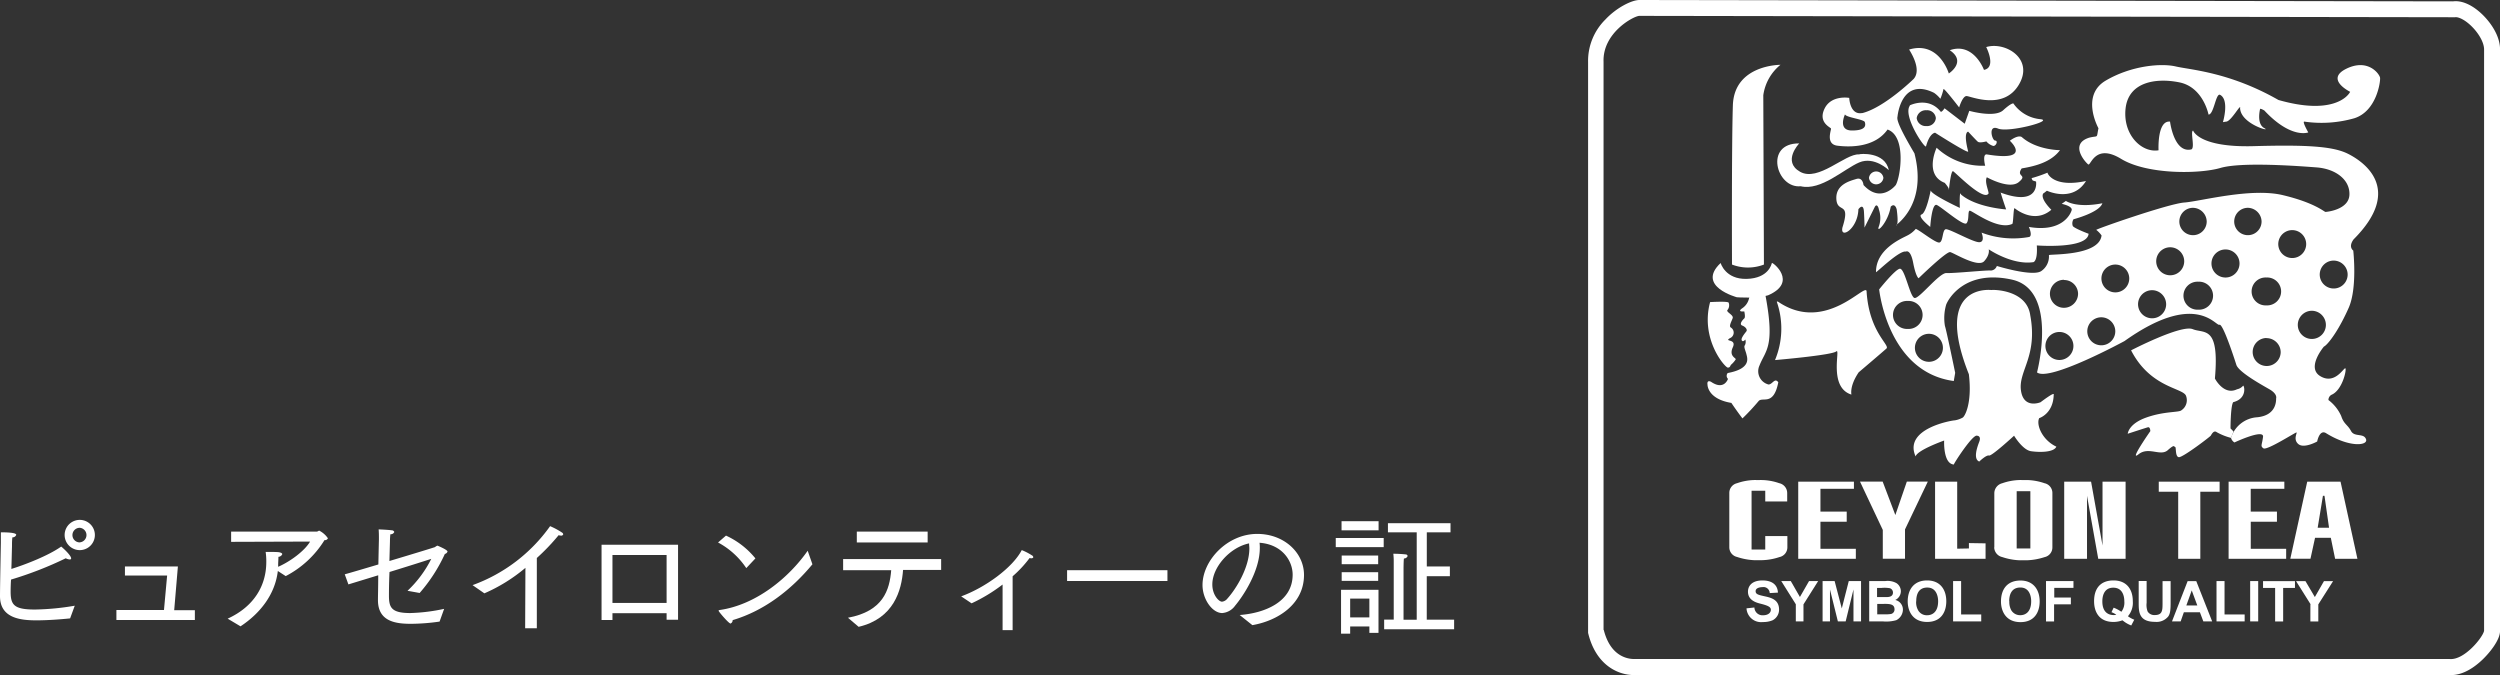 <svg id="レイヤー_1" data-name="レイヤー 1" xmlns="http://www.w3.org/2000/svg" width="548.08" height="147.98" viewBox="0 0 548.08 147.98">
  <rect x="0" y="0" width="548.08" height="147.98" fill="#333333" stroke="none"/>
  <defs>
    <style>
      .cls-1 {
        fill: #fff;
      }
    </style>
  </defs>
  <title>brand</title>
  <g>
    <path class="cls-1" d="M537.36,148l-0.41,0H358.28c-3.83,0-8.5-2.43-10.12-9.26l0-.41V13.64a12.78,12.78,0,0,1,3.8-9.37C354.43,1.63,357.77,0,359.42,0L537.79,0.3c1.67-.22,3.68.53,5.65,2.18,2.14,1.79,4.65,5.06,4.65,8.35V138.3c0,2.11-2.46,5-3.91,6.37S540.21,148,537.36,148Zm-185.76-9.89c1.45,5.74,5.15,6.37,6.68,6.37H537.07c3.22,0.27,7.27-4.79,7.52-6.19V10.82c0-1.63-1.43-4-3.39-5.65-1.31-1.1-2.44-1.49-3-1.39l-0.32,0-178.51-.3c-1.36.1-8.05,3.77-7.82,10.06V138.09Z"/>
    <path class="cls-1" d="M390.36,14.21s-10.17-.08-10.46,8.89S379.71,58,379.71,58a9.73,9.73,0,0,0,7,0l-0.14-37.12a10.44,10.44,0,0,1,3.8-6.7"/>
    <path class="cls-1" d="M377.22,57.66s1,3.62,5.74,3.48,5.41-3.19,5.49-3.48,5.85,4.18-.83,7.08c-2.43.76-6.6,0.44-6.84,0.43,0,0-9-2.41-3.56-7.51"/>
    <path class="cls-1" d="M383.49,65.17A3.54,3.54,0,0,1,382,67.55c-1.35.93,0.4,0.72,0.4,0.72s0.31,1.27,0,1.54-1.21,1.27-.45,1.56,1.18,0.91.91,1.27-1.3,1.55-1,2,0.77-.21.77-0.21a1.68,1.68,0,0,1-.1,1.27c-0.32.28,0.19,1.28,0.35,2s1.15,3.11-4.11,4.08a0.93,0.93,0,0,0,.06,1.28s-0.83,2.62-3.72.64c-1-.49-0.77.63-0.77,0.63s-0.06,3.12,5.23,4c1.2,1.79,2.43,3.4,2.43,3.4a49.22,49.22,0,0,0,3.5-3.75c0.84-1.13,3.31,1.21,4.36-4.17-0.78-1.07-1.24.43-2.12,0.49a3,3,0,0,1-2-4.18c1.28-3.31,3.43-3.95,1.34-15.17-0.37-1.36-3.57.21-3.57,0.21"/>
    <path class="cls-1" d="M374.9,66.23s3.89-.24,4.07.12a1.59,1.59,0,0,1-.26,1.62c-0.36.44,1.39,1.07,1.15,1.77s-0.89,1.78-.41,2.06a1.31,1.31,0,0,1-.2,2.34c-1.38.85,1.54,0.05,0.64,2s0.7,2.32.64,2.64a5.13,5.13,0,0,1-.95,1.11c-0.33.28-.2,0.7-0.79,0.7s-6.06-6.19-3.89-14.32"/>
    <path class="cls-1" d="M409.22,63.95c0.08-2.48-8.9,9.47-19.5,2.13l-0.19.08a17.92,17.92,0,0,1-.39,12.78s12.41-1.06,13.43-1.9-1.82,7.85,3.3,9.46c0.11,0.15-.58-1.61,1.61-4.87,0,0,5.25-4.46,6.09-5.22s-3.78-3.55-4.35-12.46"/>
    <path class="cls-1" d="M394.44,31.45s-3.79,3.95.2,6.21,9.88-4,12.91-3.81c0.14-.15,5.74-0.65,6.53,3.45,0,0-3.17-3.1-6.48-1.69s-8.4,6.29-12.83,5.22c-5.33.56-8.08-9.47-.34-9.39"/>
    <path class="cls-1" d="M412.9,39a1.59,1.59,0,0,1-3.16,0,1.59,1.59,0,0,1,3.16,0"/>
    <path class="cls-1" d="M408.3,24.79c4.87-1.25,11.24-7.49,11.24-7.49,1.48-1.69.17-4.58-1-6.44,6.59-1.95,8.7,5.25,8.7,5.25s4-2.55.21-5.1c5.24-1.83,7.5,4.31,7.5,4.31,2.66-.5.71-4.59,0.49-5,4.14-1.27,10.58,2.53,7.15,8.26S432,21.05,431.12,21.06s-1.61,2.49-1.61,2.49-3.44-4.48-3.44-4a12.3,12.3,0,0,1-.68,2.11A6.41,6.41,0,0,0,424,20.35c-7.23-3.55-8,5.17-8,5.17-0.08.48-.42,1.13,3.71,8.1,3,11.76-4.59,15.92-4,15.79s0.14-3.25.14-3.25c0-.37-0.43-1.77-1.34-0.85-0.61,3.54-3.28,6.06-2.6,4.32a5.58,5.58,0,0,0,0-3.7c-0.08-.54-0.48-1.38-0.91-0.54l-2.24,4.51s0-1.33-.12-3.46-1.22-.56-1.22-0.56c-0.13,4.37-4.07,6.64-3.5,4,1.87-5.86-1.13-3-1.33-6.22s3-4,4.4-4.43,1.55,1.33,1.55,1.33c3.84,4.18,7.08,0,7.08,0,1.07-1.91,2.33-10.74-1.81-12.16-2.81,4-8.34,3.88-11,3.54s-1.29-3.48-1.4-3.76-2.89-1.34-1.4-4.38,5.4-2.34,5.4-2.34,0.14,3.83,2.84,3.32m-3.77.3s-1.68,3.53,1.53,3.53,3-1.22,2.82-1.84-4.08-1-4.35-1.69"/>
    <path class="cls-1" d="M418.68,23.1s4-2,6.71,1.29c0.18,0.48.92-.65,0.92-0.65l4.42,3.39,1-2.83s5.55,1.58,7.42-.12,2.25-1.5,2.25-1.5a8.11,8.11,0,0,0,5.92,3.45c3.11,0.33-7,3-9.28,2.06s-1.32,2.63-.64,2.63S437.65,32,437,32A3.2,3.2,0,0,1,435.47,31s-1.47.42-1.88,0.06-2.1-2.19-2.1-2.19-1.15-.06,0,4.34c0.05,0.55-7.25-4.11-7.25-4.11s-1.19,0-2,3c-0.35.41-5.12-6.73-3.54-8.93m3.63,1a2,2,0,0,0-2.13,1.73,2,2,0,0,0,2.13,1.74,1.92,1.92,0,0,0,2.07-1.74,1.91,1.91,0,0,0-2.06-1.73"/>
    <path class="cls-1" d="M427.27,41.54s0.42-4.24.91-4,6.39,6.36,7.68,5c0.44-.15-0.91-2.56-0.28-3.68,0,0,4.94,2.78,7,1.06s-0.7-1.06.64-3c3.05-.5,6.49-1.42,8.39-4,0,0-5.15,0-8.39-2.89-0.91-.51-2.6.83-2.6,0.83s5.14,4.66-5,3c-1.1-.21-0.41,2.47-0.41,2.47a14.69,14.69,0,0,1-10.64-3.94s-2.82,5.92,1.78,7.7c1.38,1.63.74,1.5,0.74,1.5"/>
    <path class="cls-1" d="M423.28,41.7s-0.93,4.92-2,5.31,1.89,2.74,1.89,2.74,0.33-5.31,1.44-4.81,5.89,4.73,6.52,4,0.21-2.69.7-2.75,6.14,4.38,9.34,2.89c0.23-.27.22-3.38,0.49-3.45,0,0,4.21,3.65,8.06.36-2.65-2.7-1.85-3.63-1.61-3.68l0.64-.5s5.63,2.69,8.57-2.13c-7,1.5-8.44-1.54-8.44-1.83A29.27,29.27,0,0,1,445.59,39c-0.43,0,.07.58,0.07,0.58l0.71,0.22s0.88,5.57-7.67,2.46c-0.43-.79,1.11,3.65,1.11,3.65s-6.51-.41-9.87-3.25c-0.44-1.27-.28,2.92-0.28,2.92s-6.47-3-6.39-3.89"/>
    <path class="cls-1" d="M420,50.18a6,6,0,0,1-1.91,1.48c-1.33.69-6.85,3-6.81,8,0.07,0.16,5.15-4.86,6.55-4.5,0,0,1-.66,1.6,2.46S420.62,61,420.62,61s6.09-5.93,6.93-5.73,6.09,3.48,7.44,2,1-2.61,1-2.61,5.13,3.52,9.82,2.81c1-.5.72-3.66,0.72-3.66s11.07,0.86,11.36-2.56c0,0-3-1.11-3.46-1.68a1.68,1.68,0,0,1,.15-1.5s5.68-1.47,6.33-3.51c-5.78,1.13-8-.51-8-0.51l-0.92.64s2.45,0.49,2.18,1.41S452,51,444.79,49.75c0,0,.88,1.91.08,2.2A19.6,19.6,0,0,1,434.42,51s0.86,2.05-.49,2.1-6.6-3-7.37-2.84-0.54,2.79-1.4,2.91-4.35-2.75-5.19-3"/>
    <path class="cls-1" d="M436.64,63.59s-13-1.69-5,18.46c0.77,6.42-.93,9.34-1.39,9.52a5.32,5.32,0,0,1-1.68.58c-0.57,0-11.34,1.79-8.61,7.91,0.38-1.4,6.26-3.48,6.26-3.48s-0.27,5.09,2.13,5.26c-0.17,0,4.12-6.69,5.08-6.32,0,0,1,0,.48,1.34s-1.32,3.78,0,4.33c0,0,1.56-1.51,2.14-1.32s5.5-4.35,5.5-4.35,1.86,3.13,3.72,3.4,5,0.28,5.55-1c-3.1-1.44-4.48-4.83-3.76-6.25,0,0,3.1-.94,3.18-5.18,0.19-.66-2.88,1.69-2.88,1.69s-3.76,1.6-4.31-2.64,3.71-7.45,2.05-16.39c-0.76-5.74-8.34-5.66-8.5-5.56"/>
    <path class="cls-1" d="M467.23,76.79s10.94-5.67,13.48-4.63,5.9-.94,4.87,10.82c0,0,1.93,3.79,4.85,2.36a2.33,2.33,0,0,0,1.3-.74c0.19-.47,1.19,2.72-2.14,3.57C489,89,489,93.92,489,93.92l0.66,0.68L489.11,96A13.09,13.09,0,0,1,486,94.76c-0.68-.54-1.16.49-1.33,0.75s-6.16,4.82-7,4.72S477.13,98,476.86,98s0-.75-1.61.69-4.21-.87-6.42.91,2.59-5.08,2.59-5.08,0-1-.56-0.84-4.39,1.41-4.39,1.41,0.11-2.16,4.11-3.57,7.14-1.05,7.68-1.59a2.65,2.65,0,0,0,1-3.11c-0.56-1.81-7.77-1.7-12.05-10"/>
    <path class="cls-1" d="M509.52,75.93s-3.95,4.61-.88,6.51,5-1.52,5.48-1.7-0.49,4.79-3,5.82a1.29,1.29,0,0,0-.65,1.14,9,9,0,0,1,2.8,3.51c0.57,1.79,1.41,1.88,2.15,3.28s2.79,0.39,3.29,1.8S515.14,98.17,510,95c-1.49-1-2,1.79-2,1.79s-2.87,1.61-4.12.57-0.15-2.55-.43-2.55-6.49,4-7.23,3.48-0.3-.73-0.09-2.53S489.86,97,489.86,97a1.69,1.69,0,0,1-.75-1,6.42,6.42,0,0,1,5.72-4.52C499,91.08,499,88,499,87.33c0,0,.36-0.94-1.49-2s-6.56-3.68-7.21-5.28c0,0-2.91-9.23-3.73-8.85s-5.16-7.57-20.81,3.57c0,0-16.56,9-19.18,6.87,0,0,4.78-18.08-5.51-20.34s-13.93,4.24-14.4,5.47a10.5,10.5,0,0,0-.28,4.69c0.29,0.77,2.25,10.28,2.25,10.28l-0.31,1.79c-14.79-2-16.4-20.69-16.36-20.08,0,0,3.37-4.25,4.49-4.53s2.25,6.22,3.28,6.41,5.42-5.56,7-5.47,8.79-.66,9.71-0.55a1.45,1.45,0,0,0,1.32-1s7.88,2.43,9.75,1.11a3.87,3.87,0,0,0,1.67-3.48c0-.29,11,0.29,11.54-4.32a5.73,5.73,0,0,0-1.16-1.22c-0.26-.11,15.83-5.75,19.3-6s14.57-3.3,21.6-1.62,9.08,3.68,9.35,3.68,5.12-.47,5.25-3.76-3-5.68-7.2-6-16.48-1.23-21.08.12-16.07,1.49-21.79-2-6.64,1.61-7.19,1.23-4.24-4.43.18-5.86c2.14-.54,1.57.3,2.06-2.07,0,0-4-7.16,1.59-10.45s12.14-3.85,15.36-3.1,11.77,1.22,22.51,7.35c11.59,3.31,15.14-.64,15.72-1.79,0,0-5.6-2.74-.82-5.07s7.28,1.2,7.38,2-0.74,7.27-5.6,8.85a26.13,26.13,0,0,1-11,.75c-0.55-.08.86,2.37,0.86,2.37s-3.75,1.5-9.64-4.81c-0.84-.48-0.92-0.35-0.92-0.35s-0.86,3.28.92,4.22-5.12-.84-5.31-4.35c0.26-1.29-2,3-3.11,2.93l-0.65.11s1.48-4.92-.65-6c-0.93-.35-1.34,4.34-2.51,4.34,0,0-1.15-6-6.38-7.06S466.66,18,466,23.74s3.47,9.81,7.22,9.21c0-.19-0.31-6.58,2.52-6.29,0,0,.85,7,4.68,6.09,0.84-.37-0.3-4,0.38-4.12,0,0,1.22,3.75,13.28,3.41s17.5,0.09,20.66,1.67,12.45,7.54,1.25,18.76c-1.25,1.7-.08,2.46-0.08,2.46s0.93,8.18-1,12.55-4.13,7.6-5.33,8.46m-57.1-14.6a3.07,3.07,0,0,0,0,6.14,3.1,3.1,0,0,0,3.1-3.09,3.06,3.06,0,0,0-3.09-3m-1,11.39a3.07,3.07,0,1,0,0,6.14,3.07,3.07,0,1,0,0-6.14m-33.24-6.8a3.07,3.07,0,1,0,0,6.13,3.07,3.07,0,1,0,0-6.13m4.62,7.2a3.07,3.07,0,1,0,3.08,3.09,3.07,3.07,0,0,0-3.08-3.09m37.79-3.62a3.07,3.07,0,1,0,3.08,3.09,3.09,3.09,0,0,0-3.08-3.09M463.8,58a3.05,3.05,0,1,0,3,3.06,3.06,3.06,0,0,0-3-3.06m8,5.62a3.08,3.08,0,1,0,3.09,3.07,3.1,3.1,0,0,0-3.09-3.07m3.94-9.41a3.07,3.07,0,1,0,3.11,3.06,3.09,3.09,0,0,0-3.11-3.06m6.19,7.55a3.07,3.07,0,1,0,0,6.13,3.07,3.07,0,1,0,0-6.13m10.76-16.2a3,3,0,1,0,3.12,3,3.07,3.07,0,0,0-3.12-3m-4.79,9.13a3.07,3.07,0,1,0,0,6.15,3.07,3.07,0,1,0,0-6.15m-7.18-9.13a3,3,0,1,0,3.06,3,3.06,3.06,0,0,0-3.06-3m21.78,4.89a3.06,3.06,0,1,0,3.09,3.06,3.07,3.07,0,0,0-3.09-3.06m-5.64,10.39a3.06,3.06,0,1,0,0,6.11,3.06,3.06,0,1,0,0-6.11m0,13.26A3.07,3.07,0,1,0,500,77.19a3.11,3.11,0,0,0-3.12-3.06m9.94-6a3.1,3.1,0,0,0-3.07,3.1,3.08,3.08,0,0,0,6.16,0,3.11,3.11,0,0,0-3.09-3.1m4.76-11a3.06,3.06,0,1,0,3.1,3.06,3.08,3.08,0,0,0-3.1-3.06"/>
    <path class="cls-1" d="M387,109.94v-2.36h-3v12.9h3v-2.95h4.85V120a2.18,2.18,0,0,1-1.75,2.13,12.91,12.91,0,0,1-3.82.68,1.85,1.85,0,0,1-.4,0H385a3.06,3.06,0,0,1-.46,0,13.8,13.8,0,0,1-3.73-.71,2.17,2.17,0,0,1-1.69-2.11V108.07a2.18,2.18,0,0,1,1.68-2.13,12.38,12.38,0,0,1,3.73-.7,2.74,2.74,0,0,1,.46,0h0.83a2.31,2.31,0,0,1,.41,0,12.1,12.1,0,0,1,3.83.69,2.21,2.21,0,0,1,1.75,2.14v1.87H387Z"/>
    <path class="cls-1" d="M394.23,122.49v-16.9h12.21v1.57H399.1v5h5.76v2.22H399.1v5.93h7.76v2.2H394.23Z"/>
    <path class="cls-1" d="M412.74,105.58l2.78,7.33,2.52-7.33h4.6l-5,10.48v6.43h-4.87v-6.31l-5-10.6h5Z"/>
    <path class="cls-1" d="M424.23,122.49v-16.9h4.85v14.7l2.57-.05v-1.18l3.65,0.06v3.38H424.23Z"/>
    <path class="cls-1" d="M442.12,107.69h3v12.55h-3V107.69ZM437.19,120a2.24,2.24,0,0,0,1.75,2.12,13.74,13.74,0,0,0,3.73.71,4.3,4.3,0,0,0,.46,0H444l0.39,0a13.86,13.86,0,0,0,3.84-.69,2.17,2.17,0,0,0,1.72-2.13V108.07a2.18,2.18,0,0,0-1.72-2.13,12.76,12.76,0,0,0-3.84-.7l-0.39,0h-0.83a2.39,2.39,0,0,0-.46,0,12.3,12.3,0,0,0-3.74.7,2.28,2.28,0,0,0-1.75,2.13V120Z"/>
    <path class="cls-1" d="M460,122.5l-2.46-13.8V122.5h-5V105.59h5.89l2.51,14,0-14H466V122.5h-6Z"/>
    <path class="cls-1" d="M486.61,105.59v2.22h-4.23V122.5h-4.85V107.81h-4.26v-2.22h13.33Z"/>
    <path class="cls-1" d="M488.58,122.5V105.59H500.8v1.57h-7.37v5h5.75v2.22h-5.74v5.93h7.76v2.2H488.58Z"/>
    <path class="cls-1" d="M508.11,115.69l1.15-7h0.34l1,7h-2.51Zm-6,6.8h4.42l1-4.58h3.46l0.94,4.59h4.89l-3.7-16.91h-7.3Z"/>
    <path class="cls-1" d="M384.62,133.18a1.77,1.77,0,0,0,1.85,1.71c1.28,0,1.77-.65,1.76-1.23s-0.6-.89-2.22-1.3c-0.88-.22-2.8-0.7-2.8-2.65,0-1,.61-2.45,3.17-2.46,1.75,0,3.3.67,3.4,2.67l-1.8.1a1.37,1.37,0,0,0-1.61-1.3c-0.51,0-1.47.17-1.48,0.86s0.54,0.83,2,1.15,3.14,0.76,3.14,2.93a2.62,2.62,0,0,1-1.41,2.32,5.18,5.18,0,0,1-2.12.39,3.21,3.21,0,0,1-3.61-3Z"/>
    <path class="cls-1" d="M393.71,132.49l-3.2-5.1h2.09l2,3.49,2-3.49h2l-3.22,5.11v3.73H393.7v-3.74Z"/>
    <path class="cls-1" d="M399.57,127.39h2.64l1.57,6h0l1.53-6H408v8.84h-1.66v-7h0l-1.71,7h-1.71l-1.73-7h0v7h-1.62v-8.84Z"/>
    <path class="cls-1" d="M412.58,128.88a6.79,6.79,0,0,1,1.76.08,1,1,0,0,1,.66.94c0,0.94-.92,1-1.49,1h-2v-2h1Zm-2.79-1.49v8.84h3a7.89,7.89,0,0,0,2.94-.27,2.63,2.63,0,0,0,1.45-2.31,2.17,2.17,0,0,0-1.68-2.12,2.12,2.12,0,0,0,1.23-1.94,2.15,2.15,0,0,0-.95-1.74,4,4,0,0,0-2.5-.46h-3.5Zm3.21,5c1.22,0,2.34,0,2.34,1.21a1,1,0,0,1-.75,1,7.44,7.44,0,0,1-1.4.08h-1.64V132.4H413Z"/>
    <path class="cls-1" d="M420.1,131.81c0-1.3.39-3,2.42-3s2.38,2,2.38,3c0,2.57-1.49,3.07-2.39,3.07a2.16,2.16,0,0,1-2-1.1,3.53,3.53,0,0,1-.43-1.93m-1.85,0c0,2,1,4.5,4.26,4.5,3.09,0,4.2-2.23,4.2-4.53,0-2.57-1.35-4.58-4.22-4.57-2.7,0-4.23,1.79-4.24,4.61"/>
    <path class="cls-1" d="M428.18,127.39h1.76v7.32h4.41v1.52h-6.17v-8.84Z"/>
    <path class="cls-1" d="M440.48,131.8c0-1.29.42-3,2.45-3s2.37,2,2.37,3c0,2.56-1.46,3.07-2.37,3.07a2.26,2.26,0,0,1-2-1.09,3.78,3.78,0,0,1-.42-1.94m-1.83.05c0,2,1,4.5,4.28,4.5,3.08,0,4.2-2.23,4.2-4.54,0-2.57-1.39-4.58-4.2-4.58s-4.28,1.79-4.28,4.61"/>
    <path class="cls-1" d="M448.57,127.39h6v1.49h-4.21V131H454v1.49h-3.68v3.76h-1.77v-8.84Z"/>
    <path class="cls-1" d="M462.9,134.21a5,5,0,0,1,1.07.56,2.17,2.17,0,0,1-.63.07c-0.88,0-2.44-.42-2.44-3,0-.63.09-3,2.4-3,2,0,2.42,1.79,2.42,3a3.24,3.24,0,0,1-.65,2.28,8.06,8.06,0,0,0-1.69-.9Zm5,1.65a6.14,6.14,0,0,1-1.39-.76,4.54,4.54,0,0,0,1.07-3.3c0-2.64-1.39-4.56-4.25-4.55s-4.24,1.78-4.24,4.55c0,2.38,1.13,4.56,4.27,4.55a5.46,5.46,0,0,0,1.94-.36l0.32,0.24a6.34,6.34,0,0,0,1.62.89Z"/>
    <path class="cls-1" d="M470.61,127.4v4.76a4,4,0,0,0,.22,1.9,1.71,1.71,0,0,0,1.56.78c1.71,0,1.7-1.06,1.71-2.57v-4.87h1.77V132c0,1.58-.06,2.47-0.51,3.13a3.28,3.28,0,0,1-2.89,1.2c-3.6,0-3.6-2.23-3.6-4.24v-4.72h1.75Z"/>
    <path class="cls-1" d="M479.31,132.75l1.19-3.31,1.22,3.3h-2.41Zm5.67,3.49-3.49-8.84H479.6l-3.43,8.83h1.9l0.7-2h3.52l0.75,2H485Z"/>
    <path class="cls-1" d="M485.93,127.39h1.76v7.32h4.41v1.52h-6.17v-8.85Z"/>
    <path class="cls-1" d="M493.31,127.39h1.76v8.84h-1.76v-8.85Z"/>
    <path class="cls-1" d="M498.76,128.89h-2.63V127.4h7v1.49h-2.59v7.35h-1.76v-7.35Z"/>
    <path class="cls-1" d="M506.57,132.5l-3.2-5.1h2.06l2.06,3.49,2-3.49h2l-3.24,5.1v3.75h-1.74V132.5Z"/>
    <path class="cls-1" d="M14.17,117.29a3.31,3.31,0,1,0,6.63,0A3.31,3.31,0,1,0,14.17,117.29Zm2.22,15.5a55.8,55.8,0,0,1-8.73.84c-4.58,0-5.33-1-5.33-3.95,0-.23,0-1.24.09-2.62a79.3,79.3,0,0,0,12-4.67,2,2,0,0,0,.86.26,0.26,0.26,0,0,0,.32-0.23c0-.69-2-2.48-2.19-2.59-2.71,1.93-7.69,3.89-10.92,4.9,0.06-1.56.09-3.28,0.14-4.93,0-.72,0-1.35.09-2a0.82,0.82,0,0,0,.84-0.55c0-.37-1.18-0.55-3.37-0.55,0,0.49,0,1,0,1.61V119S0,128.61,0,130.71C0,135.58,4.61,136,8,136c2.28,0,5.19-.2,7.37-0.43Zm1.09-13.88a1.6,1.6,0,1,1,0-3.2A1.6,1.6,0,0,1,17.49,118.9Z"/>
    <path class="cls-1" d="M25.52,135.93h17.2v-2.16H38.19L39,124.18H27.39v2h9.25l-0.69,7.55H25.52v2.16Z"/>
    <path class="cls-1" d="M52.73,137.31c4.32-2.85,7.58-7,8.18-12.13l1.73,1.12a21.74,21.74,0,0,0,8.5-7.89,0.7,0.7,0,0,0,.75-0.4A5.09,5.09,0,0,0,70,116.34c-0.2,0-.32.2-0.55,0.2l-18.78,0v2.25l17.31-.06c-1.24,2.13-4.52,4.46-7,5.53,0-.12,0-0.23,0-0.35,0-.6.06-1.18,0.06-1.84a0.94,0.94,0,0,0,.84-0.58c0-.17-0.23-0.35-0.78-0.43S58.24,121,58.24,121a14.21,14.21,0,0,1,.14,2.19c0,5.19-2.68,9.79-8.47,12.44Z"/>
    <path class="cls-1" d="M76.38,128.12l6.54-2c0,2.33-.06,4.47-0.06,5.36v0.09c0,4.64,3.8,5.19,7.2,5.19a45.44,45.44,0,0,0,6.31-.49l1-2.79a39.7,39.7,0,0,1-7.43.92c-4.12,0-4.67-1.21-4.67-3.8v-0.2c0-.32,0-2.39.12-5,3.74-1.15,7.46-2.33,9.16-2.88a24.86,24.86,0,0,1-5.21,7L92,130a35.14,35.14,0,0,0,5.53-8.56,0.8,0.8,0,0,0,.58-0.52c0-.4-2.19-1.3-2.22-1.3a1.93,1.93,0,0,0-.52.32c-0.12.06-5,1.56-10,3.05l0.12-4.26a16,16,0,0,1,.09-1.61,0.83,0.83,0,0,0,.86-0.49,0.58,0.58,0,0,0-.58-0.37c-0.75-.12-2.85-0.2-2.85-0.2,0.06,0.72.06,1.35,0.06,2.16,0,0-.06,2.59-0.12,5.53-3,.89-5.82,1.73-7.37,2.16Z"/>
    <path class="cls-1" d="M106.19,130.08a36.45,36.45,0,0,0,9-5.59l-0.06,13.25h2.56V122.33a46.18,46.18,0,0,0,4.78-5,1.6,1.6,0,0,0,.49.09,0.44,0.44,0,0,0,.52-0.29,0.55,0.55,0,0,0-.26-0.37,15.84,15.84,0,0,0-2.62-1.41,35.74,35.74,0,0,1-17,12.93Z"/>
    <path class="cls-1" d="M131.88,135.93h2.39v-1.5h11.87v1.44h2.51V119.42H131.88v16.51Zm2.39-3.74V121.67h11.87v10.51H134.27Z"/>
    <path class="cls-1" d="M157.42,118.93a17.16,17.16,0,0,1,6.19,5.62l2-2.13a17.9,17.9,0,0,0-6.45-5Zm19.65,1.81c-4.12,5.91-11.32,11.87-19.33,13a0.2,0.2,0,0,0-.2.14,0.22,0.22,0,0,0,.06.14c0.26,0.43,2.19,2.68,2.56,2.68a0.78,0.78,0,0,0,.46-0.75c7-2.07,12.91-6.71,17.49-12.24Z"/>
    <path class="cls-1" d="M187.84,118.93h15.53v-2.39H187.84v2.39Zm0.4,18.49c7.72-1.81,9.42-8,9.74-12.47h8.35v-2.39H184.84V125h10.54c-0.35,4.35-1.76,9-9.48,10.43Z"/>
    <path class="cls-1" d="M213,132.27a36.2,36.2,0,0,0,6.8-4.12l0,10H222V126.34a25.36,25.36,0,0,0,3.72-4,2.13,2.13,0,0,0,.35.06c0.29,0,.46-0.12.46-0.26a0.54,0.54,0,0,0-.32-0.4A12.47,12.47,0,0,0,224,120.6c-2,3.86-8,8.21-13.28,10.14Z"/>
    <path class="cls-1" d="M233.94,127.37h22V125h-22v2.42Z"/>
    <path class="cls-1" d="M274.56,137.05c5.39-.92,11.32-4.47,11.32-11,0-4.9-4.38-9-10.25-9-6.6,0-12,5.85-12,11.21,0,3.14,2.16,6.14,4.32,6.14a3.83,3.83,0,0,0,2.82-1.61c1.56-1.84,5.42-7.43,5.42-12.65a7.72,7.72,0,0,0-.06-1.15c5,0.37,7.26,4,7.26,7,0,6-6.19,8.44-11.61,8.84Zm-0.72-17.92c0,0.37.06,0.72,0.06,1.09,0,4.23-2.94,8.93-4.81,11a1.78,1.78,0,0,1-1.18.69c-0.72,0-2.13-1.5-2.13-3.77C265.77,124.35,269.63,120,273.83,119.13Z"/>
    <path class="cls-1" d="M303.44,137.95h15.35v-2.1h-6v-9.53h5.07v-2.13H312.8v-7.49H318v-2H304.28v2h6.31v19.16H307.7V124.92s0-2,.09-2.48a0.84,0.84,0,0,0,.81-0.55,0.45,0.45,0,0,0-.46-0.35,26.2,26.2,0,0,0-2.68-.14,14.52,14.52,0,0,1,.09,1.79v12.65h-2.1v2.1Zm-9.33-21.69h8.12v-2h-8.12v2Zm-1.27,3.69h10.51v-2H292.84v2Zm1.3,3.74h8v-1.9h-8v1.9Zm0,3.66h8v-1.9h-8v1.9ZM294,138.92h2v-1.58h4.21v1.41h2V129.3H294v9.62Zm2-3.57v-4.12h4.21v4.12H296Z"/>
  </g>
</svg>
